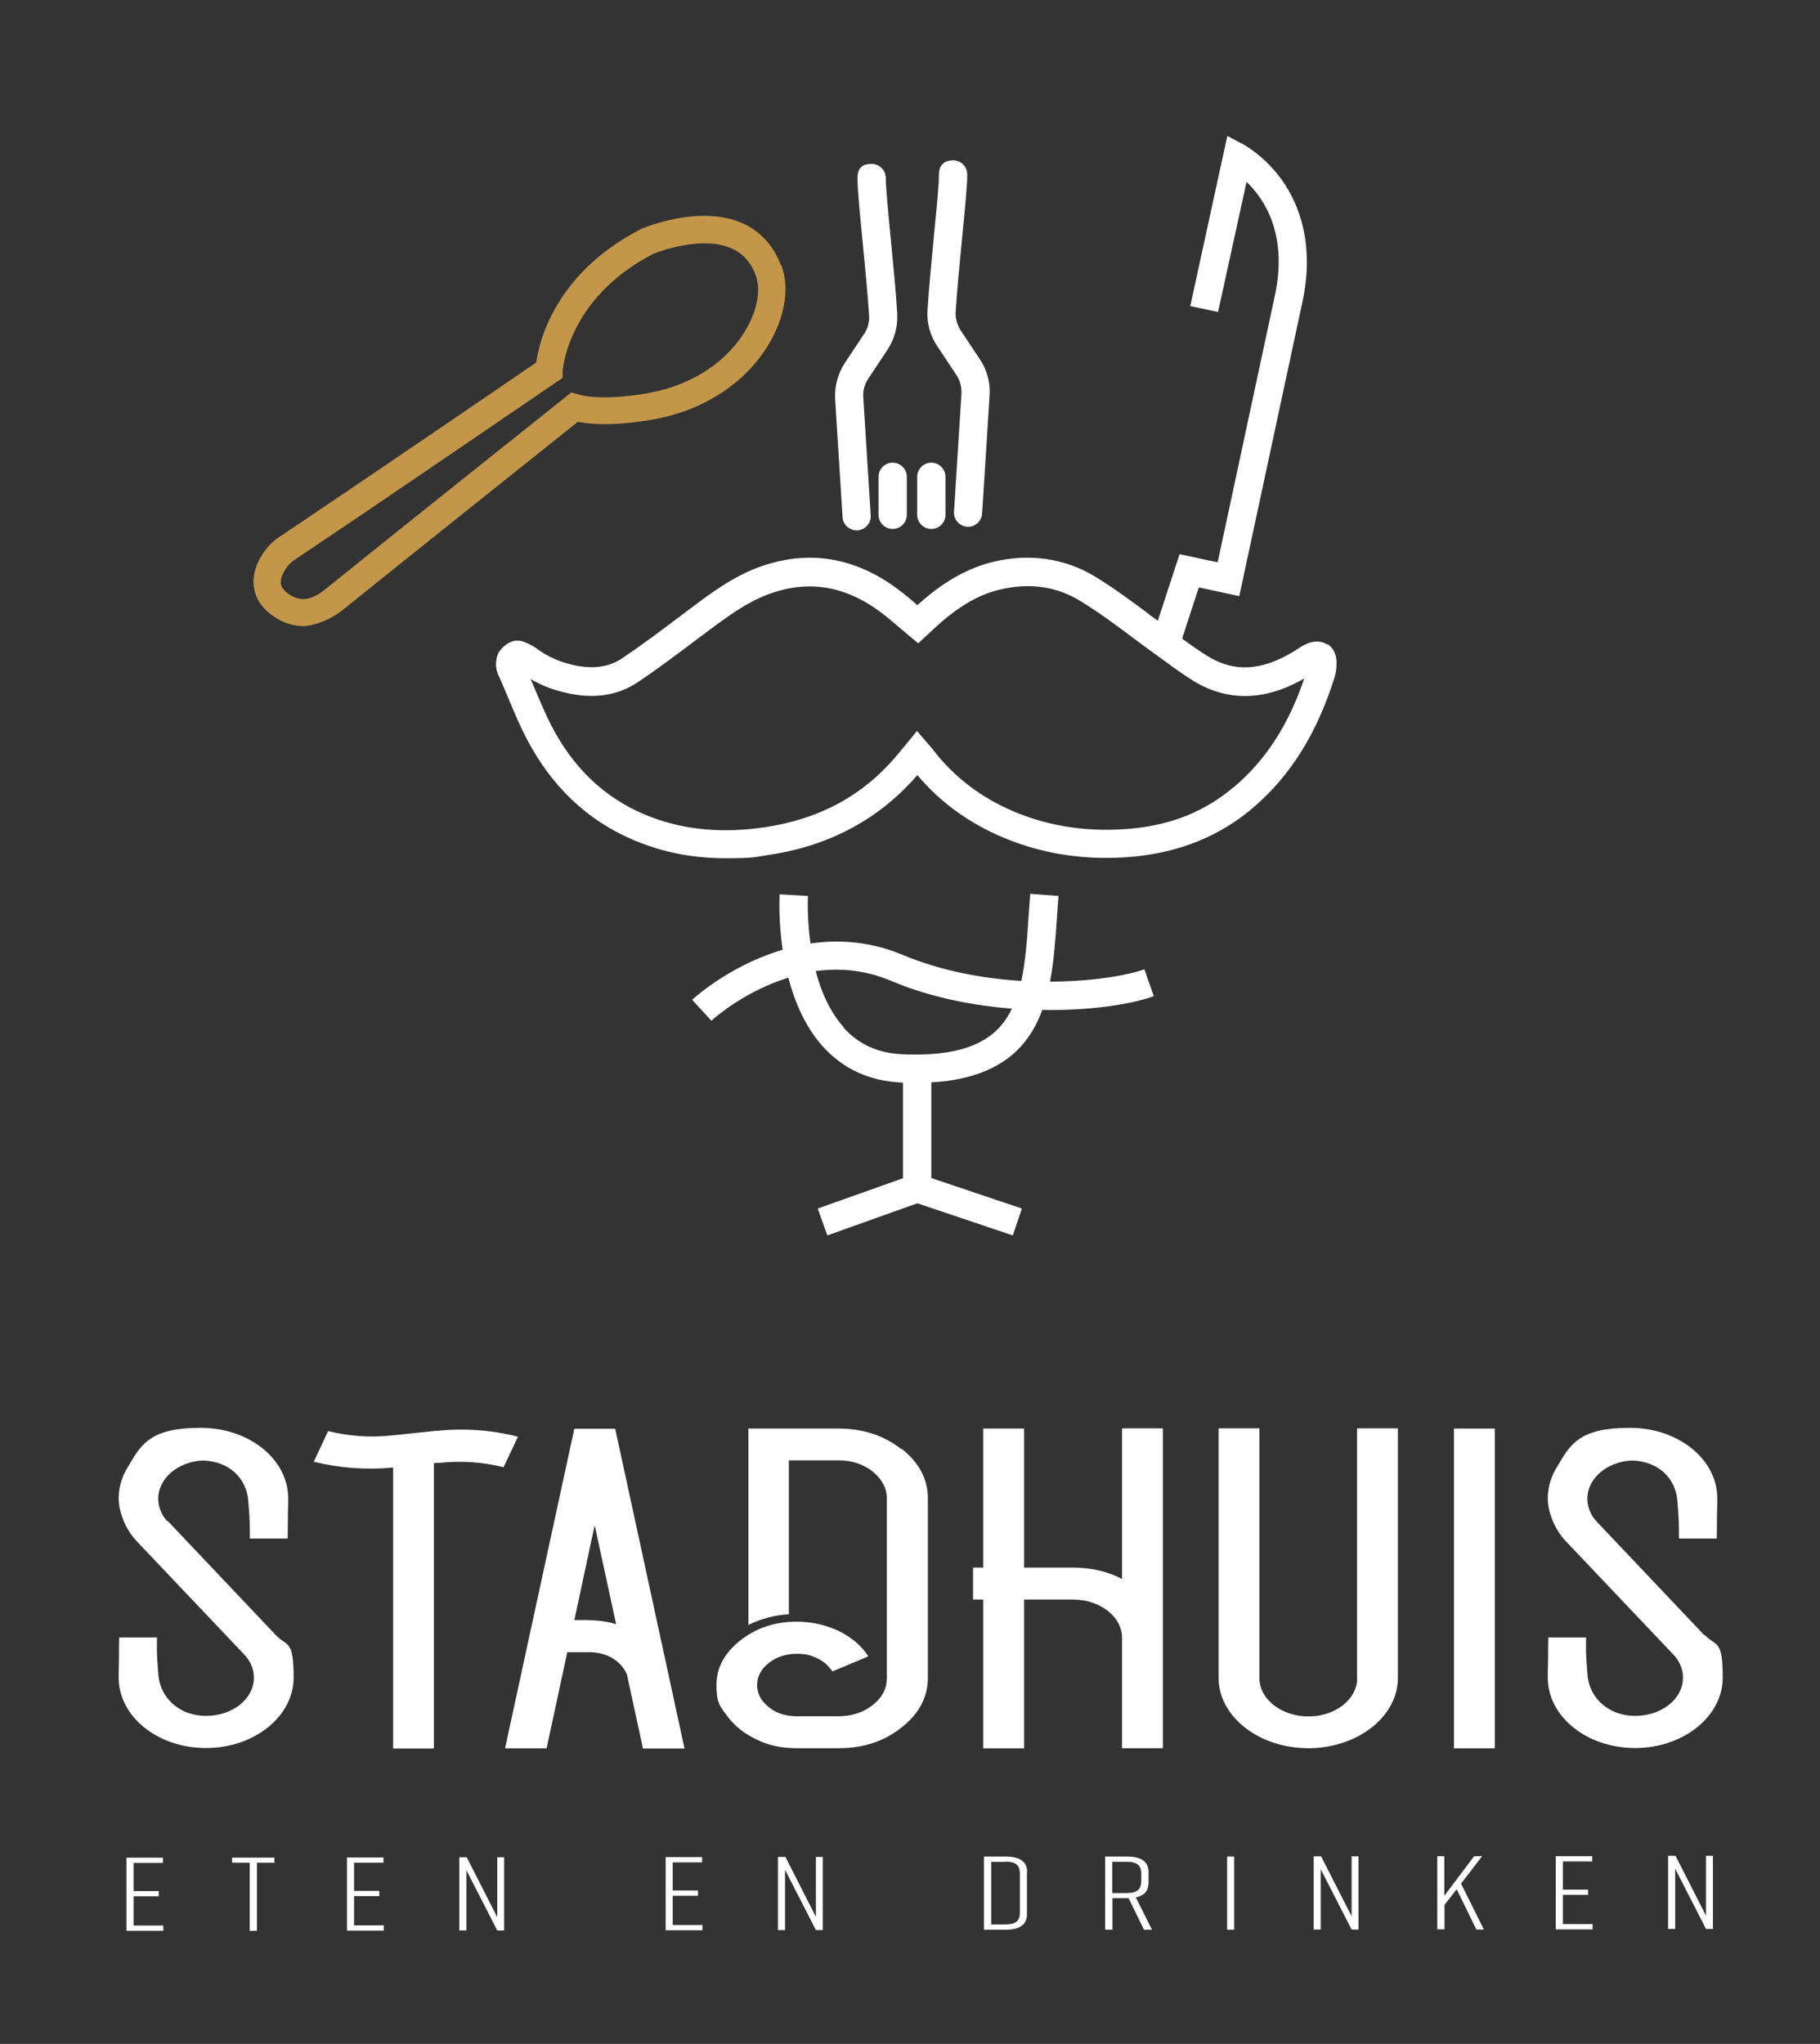 <svg xmlns="http://www.w3.org/2000/svg" id="Laag_1" data-name="Laag 1" viewBox="0 0 1002.9 1126"><rect x="0" y="0" width="1002.9" height="1126" fill="#333333" stroke="none"/><defs><style>      .cls-1 {        fill: #c3964a;      }      .cls-1, .cls-2 {        stroke-width: 0px;      }      .cls-2 {        fill: #fff;      }    </style></defs><g><path class="cls-2" d="M69.7,1063.7v-40.3h20.1v2.9h-16.2v15.5h13.9v2.9h-13.9v16.1h16.4v2.9h-20.4Z"></path><path class="cls-2" d="M151.3,1026.2h-9.7v37.5h-4v-37.5h-9.7v-2.8h23.3v2.8h0Z"></path><path class="cls-2" d="M191.2,1063.6v-40.3h20.1v2.9h-16.2v15.5h13.9v2.9h-13.9v16.1h16.4v2.9h-20.4Z"></path><path class="cls-2" d="M253.1,1063.5v-40.3h4.1l16.8,33v-33h3.8v40.3h-3.8l-17-33.2v33.2h-3.8Z"></path><path class="cls-2" d="M366.8,1063.4v-40.3h20.1v2.9h-16.2v15.5h13.9v2.9h-13.9v16.1h16.4v2.9h-20.4Z"></path><path class="cls-2" d="M428.7,1063.3v-40.3h4.1l16.8,33v-33h3.8v40.3h-3.8l-17-33.2v33.2h-3.8Z"></path><path class="cls-2" d="M565.9,1031.3v23.3c0,5.6-3.9,8.5-11.7,8.5h-12v-40.3h12c7.8,0,11.8,2.8,11.8,8.5h0ZM553.9,1025.7h-7.7v34.5h7.7c5.8,0,8.1-1.9,8.1-6.7v-21.2c0-4.8-2.3-6.7-8.1-6.7h0Z"></path><path class="cls-2" d="M630.4,1063.1l-8.5-17.4h-8.9v17.4h-4v-40.3h12.1c7.8,0,11.8,2.8,11.8,8.5v5.9c0,4.4-2.3,7.1-7,8.1l8.9,17.8h-4.4ZM628.9,1036.2v-3.8c0-4.8-2.3-6.7-8.1-6.7h-7.9v17.2h7.9c5.8,0,8.1-2,8.1-6.7h0Z"></path><path class="cls-2" d="M676.2,1063.1v-40.3h3.9v40.3h-3.9Z"></path><path class="cls-2" d="M723.9,1063v-40.3h4.1l16.8,33v-33h3.8v40.3h-3.8l-17-33.2v33.2h-3.8Z"></path><path class="cls-2" d="M813.5,1062.9l-10.8-22.1-6.7,8.6v13.5h-4v-40.3h3.9v21.8l16.4-21.8h4.4l-11.6,15.1,12.6,25.3h-4.2Z"></path><path class="cls-2" d="M857.3,1062.9v-40.3h20.1v2.9h-16.2v15.5h13.9v2.9h-13.9v16.1h16.4v2.9h-20.4Z"></path><path class="cls-2" d="M919.2,1062.7v-40.3h4.1l16.8,33v-33h3.8v40.3h-3.8l-17-33.2v33.2h-3.8Z"></path></g><g><path class="cls-2" d="M316.5,787l-38.2,176.2h22.9l11.4-53h11.8c16.8,0,21.1,12.4,21.1,12.4l8.8,40.7h22.9l-38.2-176.2h-22.5,0ZM324.4,892.5h-7.9l11.2-52.3,11.8,54.6c-4.9-1.5-9.9-2.2-15.1-2.2h0Z"></path><path class="cls-2" d="M496.6,798.3c-9.5-7.5-21.1-11.3-34.8-11.3h-49.4v108.2c6.9-3.4,14.2-5.4,22.3-5.9v-84.8h27.2c7.3,0,13.7,2,18.9,6.1,5.2,4.3,7.9,9.2,7.9,15v98.8l-.2,2.5c-.5,4.8-3.2,9-7.7,12.5-5.2,4.1-11.6,6.1-18.9,6.1h-22.9c-6.3,0-11.6-1.8-15.7-5.3-4.1-3.4-6.1-7.3-6.1-11.9s2.2-8.9,6.5-12.2c4.3-3.4,9.5-5,15.3-5s7.9.9,11.4,2.5c3.6,1.6,6.1,4.1,8.3,7.2l19.8-8.3c-3.9-6-9.5-10.7-16.6-14.1-7.3-3.4-15-5-23-5-11.8,0-22.1,3.4-30.8,10.2-8.8,6.9-13.3,15.1-13.3,24.7s1.8,11.6,5.8,16.9c3.9,5.4,9.2,9.7,15.9,12.9,6.5,3.4,14.2,5,22.7,5h22.9c13.7,0,25.2-3.8,34.8-11.5,9.5-7.5,14.4-16.6,14.4-27.3v-98.8c0-10.7-4.9-19.8-14.4-27.3h-.1Z"></path><path class="cls-2" d="M618.3,869.9c-8.1-4.3-17.4-6.3-27-6.3h-27v-76.6h-22.5v76.6h-5.6v17.6h5.6v82h22.5v-82h27c14.8,0,27,9.4,27,21.1v60.8h22.5v-176.2h-22.5v82.9h0Z"></path><path class="cls-2" d="M747.9,925c-.4,11.2-11.8,20.3-26.2,20.6h-.7c-14.4,0-26.6-9-27-20.6v-138.1h-22.5v138.3c.6,21,22.7,37.9,49.4,37.9h1.1c26.4-.5,47.7-17.2,48.3-37.9v-138.3h-22.5v138.1h0Z"></path><rect class="cls-2" x="801.2" y="787" width="22.5" height="176.2"></rect><path class="cls-2" d="M240.7,788.2l-24.8,2.6c-11.9,1.3-23.8.4-35.1-2.4l-7.9,16.9c13.9,3.4,28.7,4.6,43.5,3.2h0c0-.1.2-.1.2-.1v154.9h22.5v-157.2l2-.2h0c0,.1,1.3,0,1.3,0,11.9-1.3,23.8-.4,35.1,2.4l7.9-16.8c-14.3-3.7-29.7-4.8-44.7-3.2h0Z"></path><path class="cls-2" d="M92.2,838.1c-3.2-3.5-5-7.9-5-12.4,0-11.3,10.9-20.5,24.6-21.1,14.9.5,24,10,25,22.1,1.1,12.9.8,13.8.9,20.9h20.8c.2-6.7,0-9.1.3-19.8v-2.4c0-21.5-21.5-38.8-48.2-38.8s-32.5,8.3-39.4,20.4c-3.7,5.5-5.8,11.8-5.8,18.6s3.4,16.3,9.4,22.9l59.7,62.9c3.6,3.7,5.4,8.3,5.4,12.8,0,11.8-11.8,21.1-26.4,21.1s-25.1-9.9-26.2-22.3c-1.1-12.9-.8-13.8-.8-20.9h-20.8c-.2,6.7,0,9.1-.3,19.7v2.4c0,21.5,21.5,38.8,48.1,38.8s48.3-17.4,48.3-38.8-3.6-16.8-9.9-23.5l-59.5-62.8h-.1Z"></path><path class="cls-2" d="M939.2,900.9l-59.5-62.8c-3.2-3.5-5-7.9-5-12.4,0-11.3,10.9-20.5,24.6-21.1,14.9.5,24,10,25,22.1,1.1,12.9.8,13.8.9,20.9h20.8c.2-6.7,0-9.1.3-19.8v-2.4c0-21.5-21.5-38.8-48.2-38.8s-32.5,8.3-39.4,20.4c-3.7,5.5-5.8,11.8-5.8,18.6s3.4,16.3,9.4,22.9l59.7,62.9c3.6,3.7,5.4,8.3,5.4,12.8,0,11.8-11.8,21.1-26.4,21.1s-25.1-9.9-26.2-22.3c-1.1-12.9-.8-13.8-.8-20.9h-20.8c-.2,6.7,0,9.1-.3,19.7v2.4c0,21.5,21.5,38.8,48.1,38.8s48.3-17.4,48.3-38.8-3.6-16.8-9.9-23.5h-.1Z"></path></g><path class="cls-2" d="M574.3,556.4c23.7.4,47.3-2.5,61.5-7.6l-5.2-14.8c-10.2,3.6-29.4,6.7-52,6.8,2.2-11.4,3-23.4,3.8-35,.3-4,.5-8.1.9-12.2l-15.6-1.2c-.3,4.1-.6,8.3-.9,12.4-.8,12.6-1.7,24.8-4,35.6-21.2-1.3-44.3-5.5-65.5-14.4-16-6.7-33.2-8.8-50.7-6.2-2-14.4-1.4-25.8-1.4-26.2h0l-15.6-.9c0,1.1-.8,14.1,1.7,30.5-5.1,1.5-10.1,3.4-15.2,5.6-20.8,9.2-34.2,21.5-34.7,22l10.6,11.5c0,0,12.3-11.3,30.9-19.4,3.9-1.7,7.7-3.1,11.5-4.3,3.5,13.3,9.3,27.1,19,37.9,11.2,12.4,25.8,19.1,43.5,19.9h.7v52.7l-47,16.7,5.3,14.8,49.6-17.7,52.6,17.7,5-14.8-49.9-16.8v-52.7c36.8-2.2,53.3-18.5,61.1-39.8h0ZM464.9,565.9c-7.7-8.6-12.5-19.8-15.4-30.9,14.4-2,28.4-.2,41.6,5.4,23,9.7,47,13.7,66.5,15.3-.8,1.7-1.7,3.3-2.7,4.9-9.7,15.1-27.9,21.5-57.6,20.2-13.5-.6-24.1-5.4-32.5-14.7v-.2Z"></path><path class="cls-1" d="M430.3,146.1c-4.2-11.1-11.6-19-21.8-23.4-23.3-9.9-53.4,2.7-54.7,3.2l-.4.2c-20.4,10.5-36,24.5-46.3,41.8-8.1,13.6-10.8,25.6-11.6,31.8-16.5,11.3-96,65.6-142.2,96.5-5.3,3.5-13.7,13.3-13.6,24.4,0,5.4,2.1,13.3,11.9,19.5,4.9,3.2,10.1,4.8,15.4,4.8s14.6-3,21.9-8.9c31-25,112.4-90,129.5-103.6,16.4,3.2,37.4-.5,43.6-1.7,27.8-5.5,50.8-21.3,62.9-43.3,8-14.5,10.1-29.6,5.6-41.4h-.2ZM318.5,217.2l-3.7-1-3,2.4c-4,3.2-98.5,78.5-132.4,105.9-7.7,6.2-13.5,7.1-19.7,3.2-4.9-3.2-5-6-5-7,0-4.6,4.5-10.2,6.9-11.8,51.8-34.6,144.3-98,145.3-98.6l3.1-2.1v-3.8c.2-.4,2.4-40,50.1-64.6,2.8-1.1,26.2-10.1,42.7-3.1,6.4,2.7,10.9,7.6,13.6,14.9,2.9,7.6,1.1,18.3-4.7,28.8-10,18.1-29.2,31.2-52.7,35.8-4.3.9-26.6,4.9-40.4,1.1h0Z"></path><path class="cls-2" d="M472.1,292.2c-4.1,0-7.6-3.2-7.8-7.3l-4.1-65c-.4-7,1.5-14,5.3-19.9l10.7-16.1c2-3,3-6.6,2.7-10.2-.8-12.3-2.3-27.5-3.6-41-1.5-15.2-2.8-28.3-2.8-34.6s3.5-7.8,7.8-7.8,7.8,3.5,7.8,7.8,1.3,18.9,2.7,33.1c1.3,13.6,2.9,29,3.6,41.6.4,7-1.5,14-5.3,19.8l-10.7,16.1c-2,3-3,6.6-2.7,10.2l4.1,65c.3,4.3-3,8-7.3,8.3h-.5,0Z"></path><path class="cls-2" d="M513.2,291.4c-4.3,0-7.8-3.5-7.8-7.8v-20.9c0-4.3,3.5-7.8,7.8-7.8s7.8,3.5,7.8,7.8v20.9c0,4.3-3.5,7.8-7.8,7.8Z"></path><path class="cls-2" d="M491.9,291.4c-4.3,0-7.8-3.5-7.8-7.8v-20.9c0-4.3,3.5-7.8,7.8-7.8s7.8,3.5,7.8,7.8v20.9c0,4.3-3.5,7.8-7.8,7.8Z"></path><path class="cls-2" d="M533.5,290.2h-.5c-4.3-.3-7.6-4-7.3-8.3l4.1-65c.2-3.6-.8-7.2-2.7-10.2l-10.7-16.1c-3.9-5.8-5.8-12.9-5.3-19.8.8-12.6,2.3-28,3.6-41.6,1.4-14.1,2.7-27.5,2.7-33.1s3.5-7.8,7.8-7.8,7.8,3.5,7.8,7.8c0,6.3-1.3,19.4-2.8,34.6-1.3,13.5-2.8,28.7-3.6,41-.2,3.6.8,7.2,2.7,10.2l10.7,16.1c3.9,5.8,5.8,12.9,5.3,19.9l-4.1,65c-.3,4.2-3.7,7.3-7.8,7.3h0Z"></path><path class="cls-2" d="M731.4,355.1c-2.3-1.5-6.1-2.7-11.6-.3-2,.9-3.7,2-5.2,3-.6.4-1.1.8-1.7,1.1-17.5,10.6-32.4,11.6-46.9,2.9-4.8-2.9-9.4-6.2-14.2-9.7,0,0-.3-.2-.4-.3l9.2-28.2,22.3,4.8,34.8-162.1c6.9-32.1-2.1-53.8-10.8-66.4-9.6-13.8-21.1-19.9-21.5-20.2l-9.1-4.8-20.4,93.7,15.3,3.3,15.7-71.7c9.7,9.2,22.9,28.8,15.6,62.7l-31.5,146.8h-.2c0,.1-20.8-4.4-20.8-4.4l-12,36.7h0s-3.1-2.3-4.7-3.4h0c0-.1-.6-.6-.6-.6h0c-9.3-6.9-18.9-14-29-20.2-16.7-10.2-36.2-13.1-56.3-8.3-18.4,4.4-32.5,15.4-41.9,23.9-3.5-3.1-6.9-5.9-10.6-8.7-23.9-17.9-49.6-22-76.3-12.4-14.7,5.3-27.3,14.8-37.3,22.3l-6,4.5c-10.6,8-21.5,16.2-32.7,23.7-7.2,4.8-16.1,6-27,3.5-7.3-1.7-13.7-4.5-19.6-8.8l-.5-.4c-1.7-1.2-4.1-2.5-7-3.6-8-3-13.8,5.8-14,6.5-3,7.4.7,13.1.7,13.1,1.7,3.8,3.3,7.7,4.9,11.5,3.6,8.7,7.4,17.7,12.2,26.2,14.5,26,35.3,44.1,61.9,54,14.4,5.4,29.5,8,45.6,8s15.9-.6,24.3-1.9c33.2-5,60.6-19.8,81.4-43.9,12.7,15.1,28.8,26.7,47.8,34.6,22.1,9.2,46.2,12.7,71.5,10.3,25.4-2.4,47.5-11.4,65.7-26.9,20.7-17.7,35.4-41.3,45-72.2.7-2.3,1-4.8,1-7.5,0-6-2.7-9-5-10.5v.3ZM680.2,433.3c-15.9,13.6-34.6,21.2-57,23.2-22.7,2.1-44.3-1-64-9.2-18.4-7.7-33.7-19.3-45.3-34.6-.6-.7-1.1-1.4-1.7-2-.2-.3-.5-.6-.8-.9l-6.1-7.1-5.9,7.2c-.7.8-1.3,1.6-2,2.4-1.3,1.6-2.5,3.1-3.8,4.6-18.5,21.6-42.1,34.3-71.9,38.8-22.9,3.4-43.3,1.7-62.2-5.3-23-8.5-41.1-24.3-53.7-47-4.3-7.7-7.7-15.9-11.4-24.6-.7-1.6-1.3-3.1-2-4.7,6,3.5,12.4,6,19.6,7.6,15.2,3.5,28.3,1.5,39.2-5.7,11.5-7.7,22.6-16.1,33.4-24.2l6-4.5c11.8-8.8,21.7-15.9,33.3-20.1,21.7-7.9,41.9-4.5,61.6,10.2,3.3,2.5,6.6,5.3,10,8.2,1.7,1.4,3.4,2.9,5.2,4.4l5.3,4.4,8.5-7.9c13-12.1,24.3-18.8,36.5-21.7,16.3-3.9,31.2-1.8,44.5,6.4,9.8,6,19.4,13.1,28.6,20,4.4,3.3,8.9,6.6,13.5,9.9,1.7,1.2,3.4,2.5,5.1,3.7,4.9,3.6,10,7.3,15.4,10.6,18.8,11.2,39.2,10.7,60.6-1.6-8.6,25.4-21.2,44.9-38.5,59.6h0Z"></path></svg>